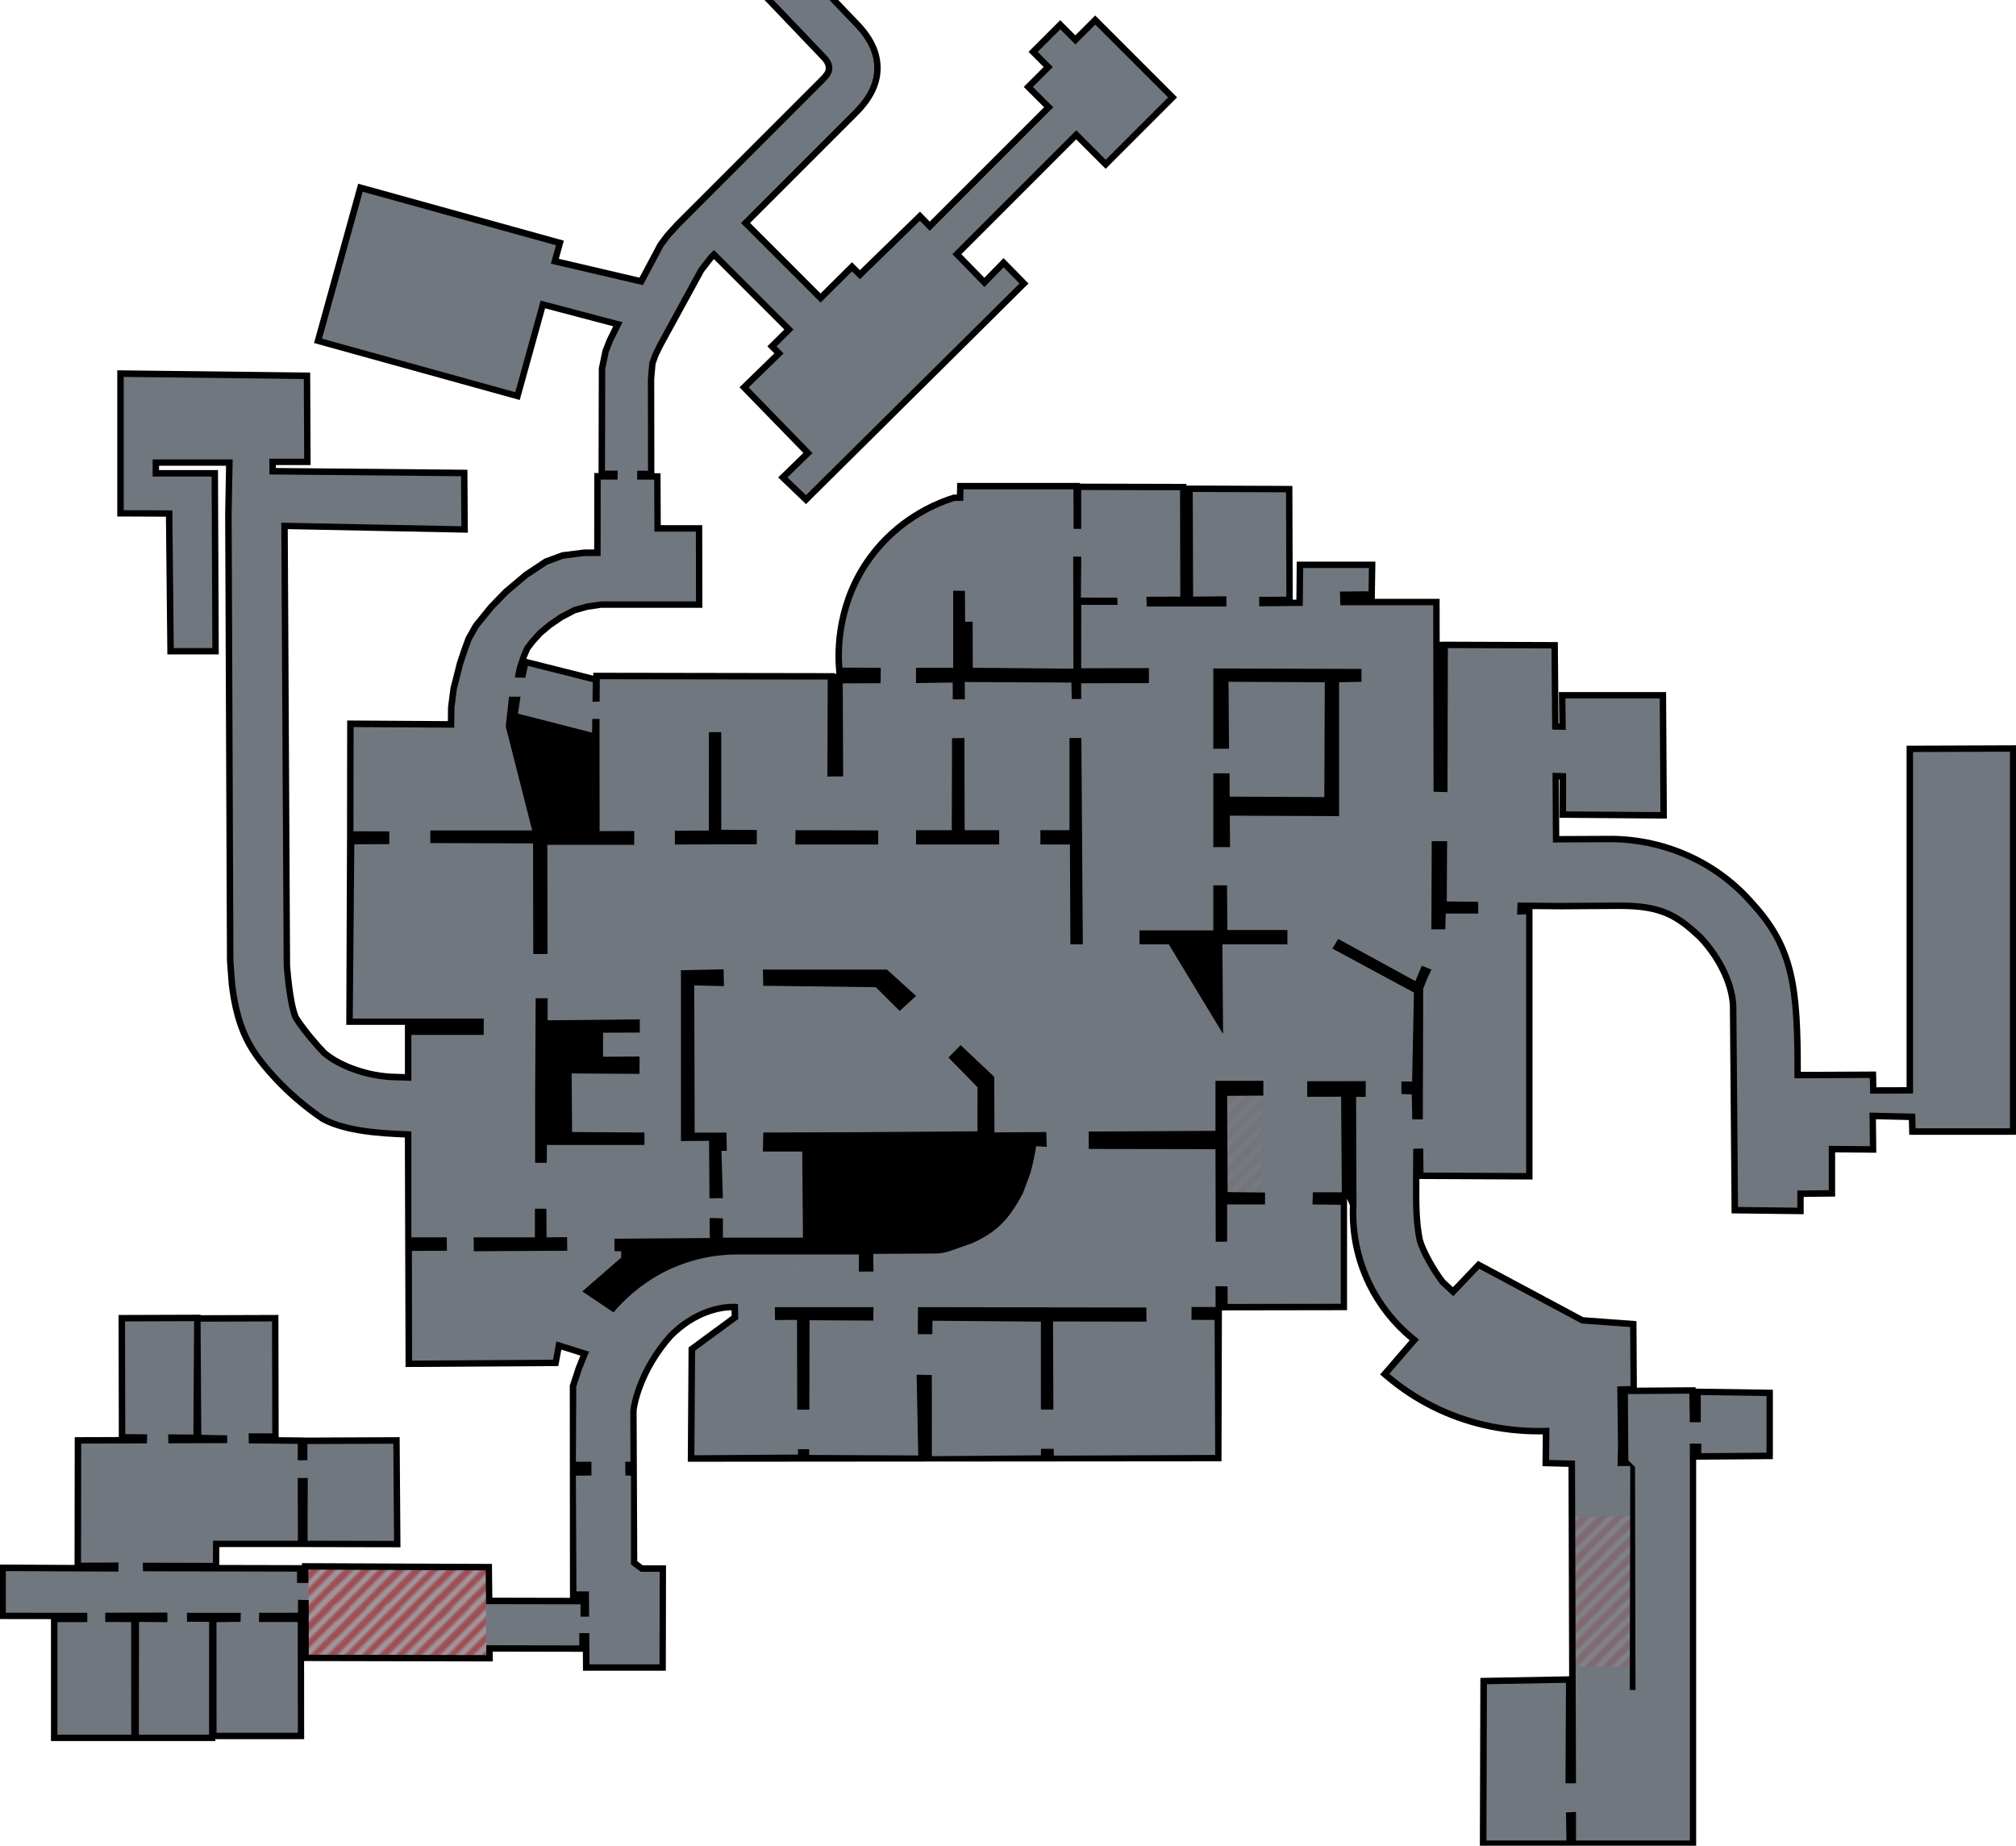 <?xml version="1.0" encoding="UTF-8"?>
<svg id="Layer_1" xmlns="http://www.w3.org/2000/svg" version="1.1" xmlns:xlink="http://www.w3.org/1999/xlink" viewBox="0 0 940.38 860.89">
  <!-- Generator: Adobe Illustrator 29.8.2, SVG Export Plug-In . SVG Version: 2.1.1 Build 3)  -->
  <defs>
    <style>
      .st0 {
        fill: #fcc;
      }

      .st1 {
        fill: none;
      }

      .st2 {
        fill: red;
      }

      .st3 {
        fill: #70777f;
      }

      .st4 {
        fill: url(#New_Pattern_Swatch_1);
        opacity: .35;
      }
    </style>
    <pattern id="New_Pattern_Swatch_1" data-name="New Pattern Swatch 1" x="0" y="0" width="24" height="24" patternTransform="translate(-35.14 918.11)" patternUnits="userSpaceOnUse" viewBox="0 0 24 24">
      <g>
        <rect class="st1" width="24" height="24"/>
        <polygon class="st0" points="1.93 24 0 24 0 21.97 21.95 0 24 0 24 1.93 1.93 24"/>
        <polygon class="st2" points="5.84 24 1.93 24 24 1.93 24 5.84 5.84 24"/>
        <polygon class="st0" points="0 17.88 0 13.93 13.93 0 17.88 0 0 17.88"/>
        <polygon class="st2" points="0 21.97 0 17.88 17.88 0 21.95 0 0 21.97"/>
        <polygon class="st0" points="0 9.84 0 5.95 5.99 0 9.84 0 0 9.84"/>
        <polygon class="st2" points="0 13.93 0 9.84 9.84 0 13.93 0 0 13.93"/>
        <polygon class="st0" points="0 1.93 0 0 1.93 0 0 1.93"/>
        <polygon class="st2" points="0 5.95 0 1.93 1.93 0 5.99 0 0 5.95"/>
        <polygon class="st0" points="9.88 24 5.84 24 24 5.84 24 9.8 9.88 24"/>
        <polygon class="st2" points="13.85 24 9.88 24 24 9.8 24 13.87 13.85 24"/>
        <polygon class="st0" points="17.8 24 13.85 24 24 13.87 24 17.8 17.8 24"/>
        <polygon class="st2" points="21.8 24 17.8 24 24 17.8 24 21.8 21.8 24"/>
        <polygon class="st0" points="21.8 24 24 21.8 24 24 21.8 24"/>
      </g>
    </pattern>
  </defs>
  <path id="Walls" d="M690.29,861.45l.24-78.84,41.4-.75-.29-97.68-12.15-.32.16-14.84c-.58,0-1.16.01-1.73.01-17.85,0-34.7-3.9-50.08-11.58-7.76-3.88-15.08-8.72-21.77-14.4l-2.31-1.96,13.77-15.93c-8.38-6.95-15.27-15.68-20.05-25.41-7.19-14.64-8.22-28.49-7.81-37.55l-1.33-3.1v52l-58.37.09-.19,70.4-248.96.2.36-53.32,20.09-14.77-.05-2.59c-4.94.13-16.15,1.8-27.32,12.94-14.23,15.94-17.04,32.59-16.97,34.55l.02.17v.09s.3,69.31.3,69.31l2.58,1.92h10.84l-.1,49.17h-38.64l-.06-8.83-42.07-.08.08,4.58-88.04-.18.03,36.42h-41.42v.88H23.77v-56.85l-24.08-.03v-25.43l35.08.17.09-59.58,20.56-.07-.12-56.93,38.25-.13v.23s36.31-.12,36.31-.12l.12,57.02,11.88.13v.06l44.56-.19.38,51.35-44.85-.09h-39.62s-.07,8.33-.07,8.33l38.59.09v-.93l88.63.36.17,15.74,36.21.07-.09-98.98,2.76-8.46,2.21-5.52-8.9-2.79-1.41,7.66-71.25.44-.33-107.05c-10.68-.45-27.87-1.29-39-7.38l-.12-.07-.11-.08c-17.54-11.83-29.2-26.33-33.32-33.03-6.46-10.5-8.53-21.93-9.6-30.71l-.84-11.09-.83-208.94.42-22.01h-31.26v2h27.49l.37,86h-23.98l-.67-64.25-22.7-.09v-68.19l89.99,1.07.2,43.13h-16.23s.02,1.36.02,1.36l89.35.83.2,29.37-84-1.67,1.09,203.59c1.22,14.71,3,22.03,4.27,23.98,3.65,5.59,9.52,12.41,12.58,15.53,5.3,4.69,16.95,10.07,30.11,10.85l6.6.22v-22.95h-27.36l.35-87.35.07-54.62,46.97.29.08-6.64,1.16-8.92,1.5-5.85,1.41-5.64,1.86-5.66,2.28-6.32,3.58-6.33,7.13-8.8,6.98-7.2,9.52-8.04,9.54-6.34,8.15-3.02,10.37-1.29h4.69l.05-35.67h1.99l.11-48.87,1.73-8.38,2.08-5.3,2.92-5.88-31.77-8.38-11.84,42.75-95.94-26.57,20.58-74.31,95.94,26.57-2.34,8.46,37.62,8.79,8.59-16.16,3.31-4.41,4.8-5.3.05-.05c14.83-14.82,29.66-29.65,44.48-44.48l22.89-22.89c1.92-1.92,2.73-3.12,2.77-4.12.06-1.16-.15-2.06-1.42-3.7L355.67-1l18.01-17.18,28.19,29.53c6.01,6.65,8.91,13.31,8.91,20.43,0,7.48-3.36,14.55-10.28,21.6l-50.62,50.62,32.88,32.88,14.66-14.56,3.68,3.68,28.04-27.29,4.54,4.66,53.35-53.35-9.49-9.49,9.28-9.27-7.04-7.07,14.78-14.78,7.04,7.07,9.26-9.27,38.21,38.2-33.33,33.33-13.75-13.75-53.55,53.56,10.72,11.01,8.95-9.19,11.64,11.87-103.78,102.89-13-12.45,11.77-11.42-29.79-30.62,16.27-15.83-3.28-3.27,7.91-7.86-32.83-32.83-.25.25-4.41,5.66-18.93,34.65-2.27,4.55-1.37,3.8-.62,7.15.06,43.81,2.88.02.11,24.21h19.34l.07,38.55h-47.28l-6.27.94-5.52,1.54-6.01,3.13-5.33,3.67-4.29,3.61-3.45,3.82-2.25,2.93-1.58,3.71-.15.45,31.24,7.85v-1.37s112.33.18,112.33.18l1.05.43-.21-2.76c-.68-8.75-.61-31.36,14.73-52.39,13.09-17.94,30.45-25.51,39.63-28.42l.42-.13,1.66-.02.11-5.43h57.2v.33s49.73.12,49.73.12v.76s49.44.19,49.44.19l.18,53.03h1.69s.17-17.71.17-17.71h36.69l-.27,17.33h30.22l.04,20.17.81-.18,54.3.19.33,37.9h.32s-.17-14.58-.17-14.58h50.02l.37,59.02-50.02-.38v-17.89h-.32s.14,26.4.14,26.4l24.83-.11c25.64.37,49.77,11.48,66.26,30.47,19.35,21.08,21.64,39.87,21.59,79.64l35.09-.16.17,7.34,14.07-.04v-159.27l51.17-.19v181.68h-49.93l-.17-6.9-15.37-.36.17,15.62-19.2-.17v20.61l-14.67.17v8.07l-33.64-.4-.52-64.44-.28-32.45c-.34-7.6-4.41-19.65-14.84-30.79-10.38-9.72-17.39-14.29-36.36-14.29l-27.33.17-13.52-.11v126.12l-52.77-.24c0,1.18,0,2.52,0,3.96-.04,6.63-.1,15.71,1.59,24.05,1.17,4.51,6.08,13.51,10.4,19.08l3.65,3.38,11.7-12.29,49.12,26.28,24.8,1.82.19,31.04,27.39-.2v.64s36.05.52,36.05.52v32.38l-35.78.26v180.65h-100.9Z"/>
  <path id="Floor" class="st3" d="M892.36,350.78v159.28l-20,.06-.17-7.33-35.16.16c.17-43-2.17-60.33-20.85-80.69-18.65-21.48-43.65-29.14-63.99-29.44-12,.06-15.83.07-27.83.13l-.17-32.5,6.33.17v17.83l44,.33-.33-53h-44l.17,14.67-6.33-.17-.33-37.83-48.33-.17-.17,67.17-6.5-.17-.17-87h-43.33l-.16-6.36,13.33-.14.17-10.83h-30.67l-.17,17.67-20.33.17v-4.41s12.67-.09,12.67-.09l-.17-48.67-43.5-.17.17,48.83,15.5-.17.06,4.78h-37.22l-.11-4.56,15.78-.06-.11-49.61-46.11-.11v18.11h-3.53l-.08-18.44h-51.28l-.11,5.39-4.11.06c-6.34,2.01-24.51,8.69-38.11,27.33-15.69,21.5-14.64,44.3-14.17,50.39,5.96.02,11.93.04,17.89.06l-.06,7.22-17.67.06.2,43.39-7.36.06.16-45.22-106.33-.17-.06,10.44-3.32.11.1-9.16-30.28-7.61-1.16,5.55-4.92-.12,1-4.96,1.75-5.25,1.78-4.17,2.55-3.33,3.67-4.06,4.56-3.83,5.6-3.86,6.45-3.36,6-1.67,6.67-1h44.5l-.06-32.55h-19.33l-.11-24.23-7.95-.05.06-4.13,5,.02-.06-42.78.67-7.67,1.56-4.33,2.37-4.76,19.07-34.91,4.67-6,2.5-2.5,37.08,37.08-7.91,7.86,3.3,3.29-16.3,15.86,29.79,30.62-11.69,11.35,8.64,8.28,99.59-98.73-7.4-7.55-8.96,9.2-14.93-15.34,57.76-57.77,13.75,13.75,29.09-29.09-33.97-33.96-9.27,9.27-7.04-7.07-10.54,10.54,7.04,7.07-9.27,9.27,9.49,9.49-57.62,57.62-4.57-4.69-28.01,27.26-3.66-3.66-14.66,14.56-37.12-37.12,52.72-52.72c6-6.12,9.42-12.42,9.42-19.5s-3.35-13.13-8.08-18.36l-26.12-27.36-13.67,13.04c8.71,9.12,17.42,18.25,26.13,27.37,1.73,2.19,2.25,3.79,2.15,5.81-.1,2.1-1.44,3.89-3.65,6.1-22.46,22.46-44.91,44.92-67.37,67.37l-4.66,5.14-3.09,4.11-9.56,17.99-42.91-10.02,2.37-8.58-90.16-24.97-18.98,68.53,90.16,24.97,11.83-42.72,38.19,10.08-4.5,9.06-1.94,4.94-1.62,7.83-.11,47.39,5.89.02-.05,4.15h-7.84l-.05,35.67h-7.5l-9.84,1.22-7.5,2.78-9.11,6.05-9.27,7.83-6.78,7-6.89,8.5-3.33,5.89-2.17,6-1.83,5.56-1.39,5.55-1.45,5.67-1.11,8.56-.11,9.45-46.94-.29-.06,48.61,16.72.06-.05,5.94-16.28.06-.72,81.28h61.11l-.03,7.64h-33.75v21.41l-9.78-.33c-14.89-.89-26.89-7.11-32-11.67-2.99-3.03-9.16-10.13-13.03-16.07-2.19-3.37-3.8-13.98-4.75-25.48l-1.11-206.78,84,1.67-.16-23.34-89.34-.83-.08-7.34h16.25s-.17-37.16-.17-37.16l-84-1v62.17l22.67.09.67,64.24h18l-.34-80h-27.5v-8h37.32l-.48,25,.83,208.83.82,10.84c1.07,8.72,3.03,19.5,9.18,29.5,4.44,7.22,15.98,21.01,32.44,32.11,11.56,6.33,30.69,6.7,40.56,7.14v49.41h16.5l.08,6.25-16.33.09.08,51.16,65.75-.41,1.57-8.55,15.39,4.83-.54.88-3,7.5-2.58,7.92-.17,35h7.25v6.42l-7.25.08.25,54h5.83l.09,11.75h-4v-5.75l-44.08-.08-.17-15.75-82.67-.33v6.21l-5.33-.04v-5.25l-71.85-.17-.07-4,32.67.08.08-10.33h39.58l-.08-29.25h4.67l-.08,29.25,40.33.08-.33-45.33-40.08.17v7.52s-4.5.06-4.5.06v-7.67l-22.83-.25-.09-4.67,11.03.03-.11-52.22-33.33.11.33,52.78,12.08.22v3.64s-27.42.1-27.42.1l-.1-4.19,11.76.11.33-52.89-32.22.11.11,52.56,10.22.11-.11,4.22-30.67.11-.08,55.53,17.5-.08-.09,4.25-52.49-.25v19.42l38,.04v4.33l-13.92.04v52.46h34.42l-.04-52.5-12.08-.04v-4.33l28.96-.08.04,4.5-13.25-.14-.08,52.59h32.75l.04-52.62-10.33-.04v-4.17h25.08l-.08,4.21-11.25.17.04,51.58h37.92l-.04-51.67h-18.08l.04-4.29,18.12-.04.04-6,5.04.08v25.5l82.83.17-.08-4.58,43.42.08v-5.75h4.64s.11,14.58.11,14.58h32.67l.08-43.17h-8.83l-4.58-3.42v-41.42l-2.58-.08-.08-6.42h2.42l-.06-22.89c-.25-2.07,2.67-20,17.78-36.89,14.67-14.67,29.62-14.1,32.44-13.78l.13,6.98-20.13,14.79-.33,48.78,48.33-.33v-2.5h5.25l-.08,2.67,50.92.25-.75-37.66,7.08.16.03,37.83,50.89-.41v-3h5.91s.09,3.16.09,3.16l75.26-.33-.26-62.96-10.79-.04.04-6h11.21l-.04-9.71,5.62.08.04,8.21,52.75-.08v-46.17l-13.17-.17.17-5.67h13.5l-.33-44.58-15.84.04.04-7.25,27.29-.04-.04,7.33h-4.46l.17,50.67c-.31,6.73-.05,20.79,7.5,36.17,6.83,13.91,16.38,22.3,21.67,26.33-4.61,5.33-9.22,10.67-13.83,16,5.44,4.62,12.45,9.65,21.17,14,21.53,10.76,41.88,11.64,53.5,11.17l-.17,15,12.11.32.45,150.52h-4.89l.22-46.89-36.89.67-.22,72.89h37.33l-.22-13.11,4.67-.22v13.33h53.11v-185.11h5.33v4.44l30.44-.22v-26.44l-30.67-.44v12.67h-5.11s-.23-13.32-.23-13.32l-28.66.2.22,30.89,3.11,3.11.22,104h-2.67l.22-104.44h-5.94s.22-8.83.22-8.83l-.33-28.33,6.17-.17-.17-27.5-22.67-1.67-47.67-25.5-12.17,12.78-6-5.56c-4.37-5.57-9.78-15.2-11.11-20.44-2.22-10.9-1.56-22.67-1.67-29.56.04-4.41.07-8.81.11-13.22l4.67-.11.11,11.22,47.89.22v-120.67l-4.23.17.23-5.67,20.5.17,26.33-.17c20.5-.17,28.24,4.63,39.5,15.17,10.33,11,15.33,23.67,15.72,32.83.11,13,.17,19.5.28,32.5l.5,61.5,27.67.33v-8l14.67-.17v-20.67l19.17.17-.17-15.67,21.33.5.17,6.83h44v-175.67l-45.17.17ZM427.3,311.45h17.31v-35.92l5.5.08.08,14.42,3.5-.08.08,21.5,46.92.43-.08-52.26h3.75s-.17,19.08-.17,19.08l17,.08.08,3.33h-16.92l-.02,29.58,31.6-.08v7l-31.61.08v7.33s-4.39,0-4.39,0l-.17-7.66-49.75-.26.08,8.08h-5.67v-7.84s-17.14.26-17.14.26v-7.16ZM505.08,440.45h-5.78l-.22-46.56h-13.78v-6.67h13.56v-43h5.56l.67,96.22ZM427.3,387.22h16.67l.11-42.89,5.78-.11.11,43h16.11v6.67h-38.78v-6.67ZM371.08,387.22l38.56.11v6.55h-38.67l.11-6.67ZM413.75,452.23l13.56,12.3-7.65,7-11.13-11.08-52.5-.67-.17-7.55h57.89ZM314.8,387.45l15.84-.06.05-45.89h5.73l.02,45.53,16.59.08v6.67l-38.23.11v-6.44ZM337.18,558.82l-6.24.13-.2-26.84-13.11.11v-79.66l19.89-.45.16,7.84-13.83-.34.17,68.67h14.83l.17,8.5h-2.5l.66,22.04ZM298.44,481.61l-17.14.06v11.22l17.03-.11-.03,8.1-31.66-.21.22,27.33,33.72.22.03,5.81h-45.5l-.08,8.33h-5.42v-29.75l.25-47h5.61s-.05,10.28-.05,10.28l43-.44.02,6.16ZM200.69,393.22l.06-5.88h47.5l-12.33-48.45,1.51-13.94h5.35s-1.17,7.9-1.17,7.9l34.58,8.86.08-6.39h3.37s.05,52.34.05,52.34l16.17-.06-.06,6.45h-40.5l.12,50.89-6.67.05-.11-51.61-47.95-.17ZM221.03,583.61l-.09-6.5h28.56l.04-13.33h5.32l.08,13.33,9.57-.06.1,6.31-43.58.25ZM361.52,615.7l-.08-6h46l-.08,6.25-29.75-.17-.08,41.67h-5.67l-.08-41.83-10.25.08ZM407.41,593.07l-6.77.04v-8h-56.44c-6.56-.03-18.73.78-32.22,7.11-15.94,7.39-25.79,19.91-25.79,19.91l-14.57-9.78,18.12-15.75.03-3h-3.12l-.03-5.83,44.47-.33-.07-9.34,6.18.17v9s37.35.01,37.35.01l-.35-40.18h-18.33l.17-8.88,41.84-.12,58.07-.43.02-20.57-13.54-13.82,5.67-5.82,15.67,14.82.1,25.9,24.16-.17.25,6.92-5.02-.33c.01,1.59-2.07,11-2.62,12.49l-3.5,9.47c-6.93,13-12.38,17.78-22.43,22.77-.41.2-.84.38-1.27.53l-10.28,3.62c-2.18.77-4.47,1.17-6.78,1.18l-29.06.19.11,8.18ZM491.19,616.36l.17,41.08h-5.83v-41l-50.58-.42-.07,6.25h-6.76s.08-12.59.08-12.59l106.5.17.08,6.58-43.58-.08ZM590.08,561.78h-17.67v17.33l-5.33.09-.11-43.2-59.11-.11v-8.11l59.11-.33v-23.33h22.33v6.89l-16.88.11.22,44.89,17.44.22v5.56ZM600.52,440.45h-30.33l.33,41.83-25.33-41.83h-13.67v-6.5h34.44v-21h6.39l.17,20.83h28v6.67ZM573.65,380.45l.1,14.67h-7.78v-34.45h7.55s.07,10.89.07,10.89l44.15.22.22-53.56-44.89-.22.22,31.22h-7.33v-37.44l69.11.22v6l-10.44.22v62.44l-50.98-.22ZM665.86,456.11l-2,5-.17,61h-4.92l-.24-11.67-4.83-.17v-5.83h5l.83-41.5-38-20.5,2.67-4.5,36,19.67,3-7.16,4.5,1.8-1.83,3.86ZM689.52,426.11h-15.17l-.17,7.33h-6.5s.17-41.1.17-41.1h7.17l-.17,28.11,14.67.17v5.5Z"/>
  <g id="Hazards">
    <polygon class="st4" points="226.86 771.95 144.02 771.78 143.86 732.11 226.52 732.45 226.86 771.95"/>
    <polygon class="st4" points="734.92 777.3 734.77 707.53 760.36 707.28 760.21 777.53 734.92 777.3"/>
    <polygon class="st4" points="572.64 556 572.42 511.11 588.3 511.01 588.21 556.2 572.64 556"/>
    <polygon class="st4" points="561.84 481.85 545.77 454.95 536.61 440.45 545.19 440.45 567.86 477.7 561.84 481.85"/>
    <rect class="st4" x="356.86" y="584.67" width="42.22" height="8"/>
    <polygon class="st4" points="302.19 182.95 282.28 181.95 282.3 172.11 282.9 169.2 302.69 171.02 302.19 176.78 302.19 182.95"/>
    <rect class="st4" x="572.42" y="379.56" width="50.44" height="13.11"/>
    <rect class="st4" x="429.86" y="345.03" width="14.17" height="42.19"/>
    <rect class="st4" x="571.52" y="300.45" width="56.67" height="11.33"/>
    <rect class="st4" x="507.86" y="345.56" width="12.89" height="47.11"/>
    <rect class="st4" x="359.52" y="440.45" width="51.11" height="11.78"/>
    <rect class="st4" x="237.3" y="490.45" width="11.11" height="48"/>
    <rect class="st4" x="417.3" y="642.28" width="9.78" height="35.56"/>
    <rect class="st4" x="893.3" y="444" width="12" height="48.44"/>
    <polygon class="st4" points="131.95 384.97 108.61 384.97 108.43 339.78 131.7 339.78 131.95 384.97"/>
  </g>
</svg>